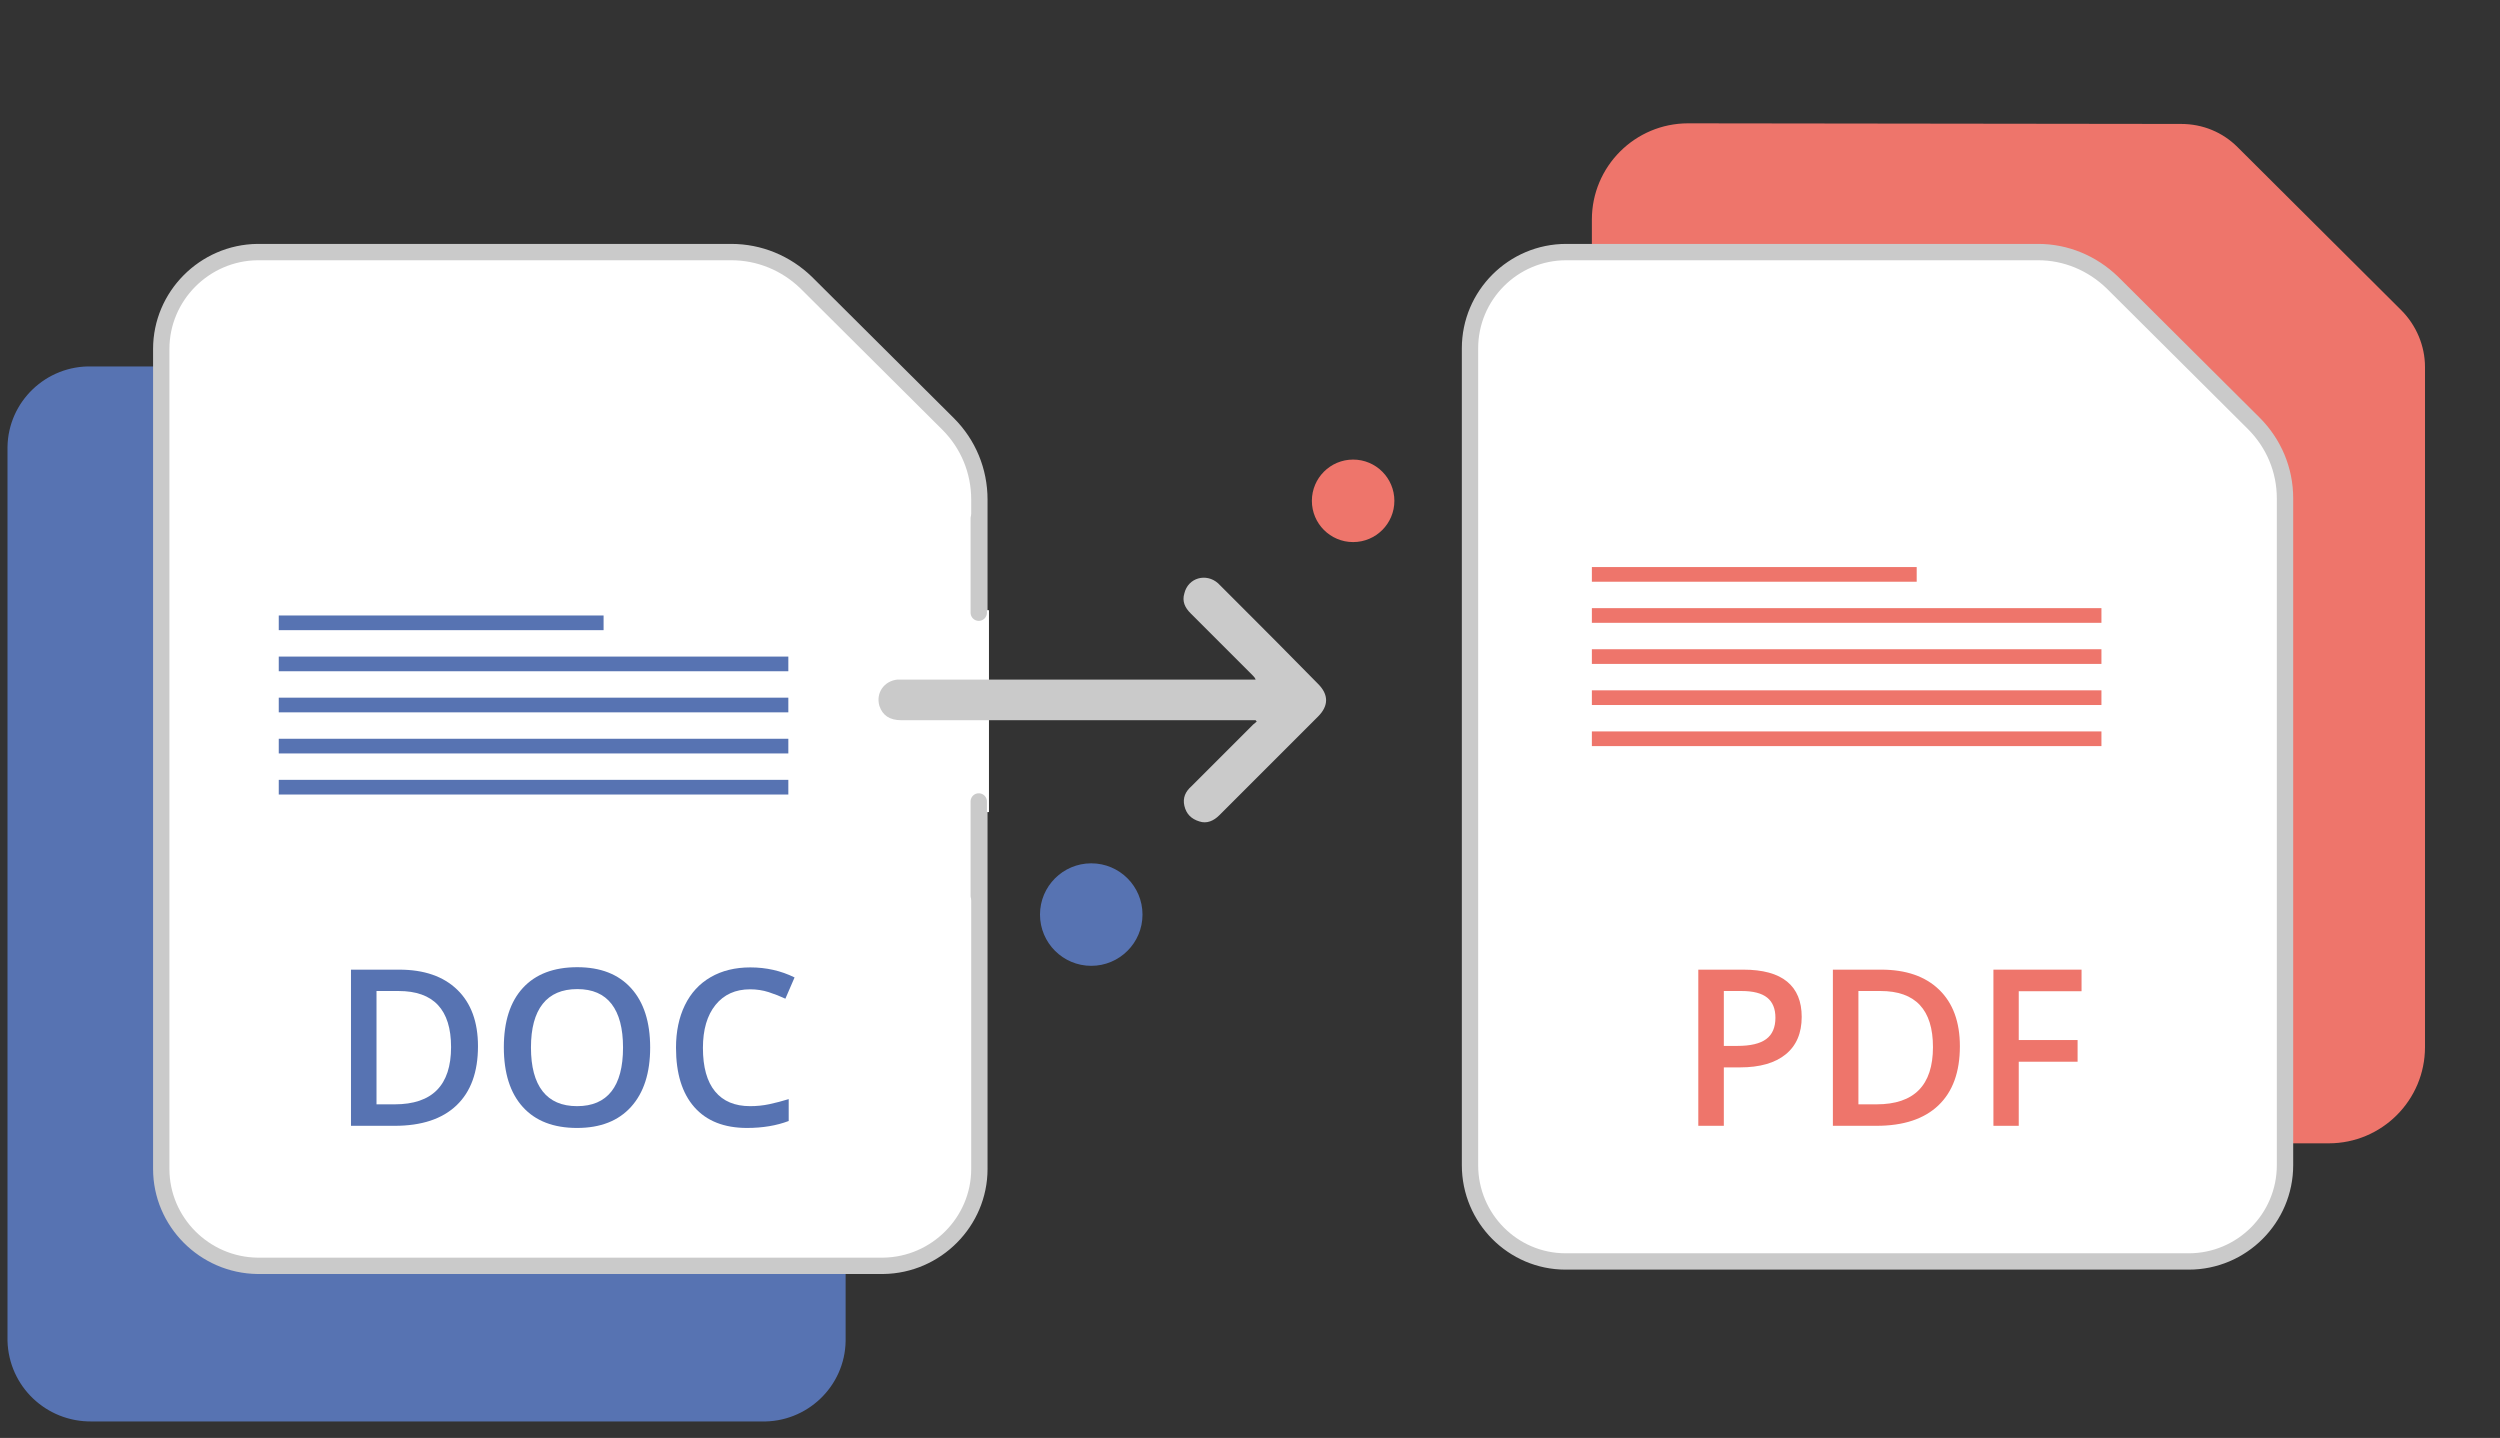 <?xml version="1.0" encoding="utf-8"?>
<!-- Generator: Adobe Illustrator 16.0.2, SVG Export Plug-In . SVG Version: 6.00 Build 0)  -->
<!DOCTYPE svg PUBLIC "-//W3C//DTD SVG 1.1//EN" "http://www.w3.org/Graphics/SVG/1.1/DTD/svg11.dtd">
<svg version="1.1" id="Layer_1" xmlns="http://www.w3.org/2000/svg" xmlns:xlink="http://www.w3.org/1999/xlink" x="0px" y="0px"
	 width="612px" height="352px" viewBox="0 0 612 352" enable-background="new 0 0 612 352" xml:space="preserve">
<rect x="0" y="0" width="612" height="352" fill="#333333" stroke="none"/>
<g>
	<rect y="-7.6" fill="none" width="612" height="367.2"/>
	<path id="Path_101390" fill="#EE756B" d="M413.253,30.191c-13.005,0-23.563,10.557-23.563,23.562l0,0v202.572
		c0,13.005,10.56,23.562,23.563,23.562h156.825c13.005,0,23.562-10.557,23.562-23.562V89.861c0-5.202-2.142-10.252-5.813-13.924
		l-40.086-39.933c-3.675-3.672-8.568-5.661-13.771-5.661L413.253,30.191L413.253,30.191z"/>
	<rect y="-7.6" fill="none" width="612" height="367.2"/>
	<path id="Path_101359" fill="#5773B2" d="M207.009,109.445v218.792c-0.153,11.17-9.486,20.043-20.655,19.734H22.491
		c-11.169,0.153-20.349-8.564-20.655-19.734V109.445c0.153-11.17,9.486-20.043,20.655-19.737h163.863
		C197.523,89.402,206.703,98.275,207.009,109.445z"/>
	<path fill="#FFFFFF" d="M39.474,286.16V85.424c0-13.005,10.557-23.563,23.562-23.715H179.01c6.885,0,13.464,2.754,18.36,7.497
		l34.731,34.578c4.896,4.896,7.65,11.475,7.65,18.513V286.16c0,13.005-10.557,23.563-23.562,23.715H63.036
		C50.031,309.723,39.474,299.165,39.474,286.16z"/>
	<path fill="#CACACA" d="M216.189,311.875H63.036c-14.105-0.166-25.562-11.702-25.562-25.715V85.424
		c0-14.014,11.457-25.549,25.539-25.715h115.998c7.372,0,14.386,2.863,19.751,8.061l34.75,34.598
		c5.314,5.314,8.239,12.391,8.239,19.93V286.16c0,14.013-11.457,25.549-25.539,25.715
		C216.205,311.875,216.197,311.875,216.189,311.875z M63.036,63.709C51.157,63.85,41.474,73.59,41.474,85.424V286.16
		c0,11.833,9.683,21.574,21.585,21.715h153.117c11.897-0.146,21.575-9.885,21.575-21.715V122.297c0-6.47-2.509-12.543-7.064-17.099
		l-34.728-34.575c-4.596-4.452-10.622-6.915-16.949-6.915L63.036,63.709L63.036,63.709z"/>
	<g>
		<g>
			<g>
				<g>
					<g>
						<defs>
							<rect id="SVGID_1_" y="-7.6" width="612" height="367.2"/>
						</defs>
						<clipPath id="SVGID_2_">
							<use xlink:href="#SVGID_1_"  overflow="visible"/>
						</clipPath>
						
							<line id="Line_6856" clip-path="url(#SVGID_2_)" fill="none" stroke="#FFFFFF" stroke-width="5" x1="239.598" y1="149.378" x2="239.598" y2="198.797"/>
					</g>
				</g>
			</g>
		</g>
	</g>
	<g>
		<g>
			<g>
				<g>
					<g>
						<defs>
							<rect id="SVGID_3_" y="-7.6" width="612" height="367.2"/>
						</defs>
						<clipPath id="SVGID_4_">
							<use xlink:href="#SVGID_3_"  overflow="visible"/>
						</clipPath>
						
							<line id="Line_6857" clip-path="url(#SVGID_4_)" fill="none" stroke="#CACACA" stroke-width="4" stroke-linecap="round" x1="239.598" y1="196.195" x2="239.598" y2="219.299"/>
					</g>
				</g>
			</g>
		</g>
	</g>
	<g>
		<g>
			<g>
				<g>
					<g>
						<defs>
							<rect id="SVGID_5_" y="-7.6" width="612" height="367.2"/>
						</defs>
						<clipPath id="SVGID_6_">
							<use xlink:href="#SVGID_5_"  overflow="visible"/>
						</clipPath>
						
							<line id="Line_6858" clip-path="url(#SVGID_6_)" fill="none" stroke="#CACACA" stroke-width="4" stroke-linecap="round" x1="239.598" y1="126.887" x2="239.598" y2="149.99"/>
					</g>
				</g>
			</g>
		</g>
	</g>
	<rect y="-7.6" fill="none" width="612" height="367.2"/>
	<g id="Path_101552">
		<path fill="#FFFFFF" d="M359.855,285.242V85.271c0-13.006,10.56-23.563,23.563-23.563h115.515c6.886,0,13.313,2.754,18.207,7.497
			l34.578,34.425c4.896,4.896,7.65,11.475,7.65,18.36v163.251c0,13.005-10.561,23.562-23.563,23.562h-152.54
			C370.26,308.805,359.855,298.247,359.855,285.242z"/>
		<path fill="#CACACA" d="M535.806,310.805H383.265c-14.011,0-25.408-11.468-25.408-25.563V85.271
			c0-14.096,11.47-25.563,25.563-25.563h115.515c7.273,0,14.233,2.863,19.602,8.061l34.598,34.444
			c5.313,5.313,8.239,12.336,8.239,19.778v163.251C561.368,299.337,549.9,310.805,535.806,310.805z M383.418,63.709
			c-11.892,0-21.563,9.673-21.563,21.563v199.971c0,11.889,9.604,21.562,21.408,21.562h152.541c11.891,0,21.563-9.673,21.563-21.562
			V121.991c0-6.373-2.511-12.392-7.064-16.946l-34.575-34.421c-4.596-4.452-10.564-6.915-16.796-6.915H383.418L383.418,63.709z"/>
	</g>
	<rect y="-7.6" fill="none" width="612" height="367.2"/>
	<rect y="-7.6" fill="none" width="612" height="367.2"/>
	<rect y="-7.6" fill="none" width="612" height="367.2"/>
	<rect y="-7.6" fill="none" width="612" height="367.2"/>
	<circle fill="#5773B2" cx="267.138" cy="223.889" r="12.546"/>
	<rect y="-7.6" fill="none" width="612" height="367.2"/>
	<circle fill="#EE756B" cx="331.245" cy="122.603" r="10.098"/>
	<g enable-background="new    ">
		<path fill="#5773B2" d="M117.01,256.119c0,6.311-1.752,11.135-5.255,14.473c-3.504,3.338-8.55,5.007-15.14,5.007H85.92v-38.228
			h11.819c6.083,0,10.816,1.639,14.198,4.916S117.01,250.175,117.01,256.119z M110.421,256.328c0-9.151-4.28-13.728-12.839-13.728
			H92.17v27.742h4.445C105.819,270.343,110.421,265.672,110.421,256.328z"/>
		<path fill="#5773B2" d="M159.16,256.433c0,6.223-1.556,11.061-4.667,14.512c-3.111,3.451-7.517,5.178-13.217,5.178
			c-5.77,0-10.202-1.713-13.296-5.139c-3.095-3.425-4.641-8.293-4.641-14.604c0-6.31,1.556-11.155,4.667-14.538
			c3.112-3.381,7.552-5.072,13.322-5.072c5.683,0,10.075,1.717,13.178,5.151C157.608,245.355,159.16,250.192,159.16,256.433z
			 M129.979,256.433c0,4.706,0.95,8.275,2.85,10.707s4.715,3.647,8.446,3.647c3.713,0,6.515-1.202,8.406-3.608
			c1.891-2.405,2.837-5.987,2.837-10.746c0-4.689-0.937-8.245-2.811-10.668c-1.874-2.423-4.667-3.635-8.38-3.635
			c-3.748,0-6.576,1.212-8.485,3.635S129.979,251.743,129.979,256.433z"/>
		<path fill="#5773B2" d="M183.633,242.183c-3.591,0-6.415,1.272-8.472,3.817c-2.057,2.545-3.085,6.058-3.085,10.537
			c0,4.689,0.989,8.236,2.968,10.642c1.978,2.406,4.841,3.608,8.589,3.608c1.621,0,3.19-0.16,4.707-0.483
			c1.517-0.322,3.094-0.736,4.733-1.242v5.36c-2.999,1.134-6.397,1.7-10.198,1.7c-5.595,0-9.893-1.695-12.891-5.086
			c-2.999-3.391-4.497-8.241-4.497-14.552c0-3.974,0.728-7.451,2.183-10.433c1.455-2.98,3.56-5.264,6.314-6.851
			c2.754-1.586,5.988-2.379,9.701-2.379c3.905,0,7.513,0.819,10.825,2.458l-2.249,5.203c-1.291-0.61-2.654-1.146-4.092-1.608
			S185.219,242.183,183.633,242.183z"/>
	</g>
	<g enable-background="new    ">
		<path fill="#EE756B" d="M441.056,248.928c0,3.991-1.308,7.051-3.923,9.178c-2.614,2.127-6.336,3.189-11.164,3.189h-3.975v14.303
			h-6.25V237.37h11.009c4.776,0,8.354,0.977,10.733,2.929S441.056,245.127,441.056,248.928z M421.994,256.039h3.32
			c3.207,0,5.561-0.558,7.061-1.673c1.498-1.115,2.248-2.859,2.248-5.229c0-2.196-0.671-3.835-2.014-4.916
			c-1.342-1.081-3.434-1.621-6.275-1.621h-4.34V256.039z"/>
		<path fill="#EE756B" d="M479.779,256.118c0,6.311-1.752,11.135-5.255,14.473c-3.504,3.338-8.55,5.007-15.14,5.007H448.69V237.37
			h11.819c6.082,0,10.815,1.639,14.197,4.916S479.779,250.174,479.779,256.118z M473.19,256.327c0-9.151-4.279-13.728-12.839-13.728
			h-5.412v27.742h4.445C468.589,270.342,473.19,265.671,473.19,256.327z"/>
		<path fill="#EE756B" d="M494.188,275.598h-6.197V237.37h21.572v5.282h-15.375v11.949h14.407v5.308h-14.407V275.598z"/>
	</g>
	<path fill="#CACACA" d="M307.377,176.306c-0.459,0-0.768,0-1.227,0c-28.458,0-57.066,0-85.524,0c-2.907,0-4.59-1.224-5.355-3.519
		c-0.918-3.213,1.224-6.12,4.437-6.426c0.459,0,0.918,0,1.377,0c28.305,0,56.61,0,84.915,0c0.459,0,0.765,0,1.377,0
		c-0.153-0.459-0.459-0.766-0.768-1.071c-5.047-5.049-10.098-10.099-15.146-15.147c-1.377-1.377-2.142-2.906-1.53-4.896
		c0.918-3.825,5.355-5.05,8.262-2.448c1.377,1.377,2.754,2.754,4.131,4.131c6.885,6.885,13.614,13.617,20.349,20.502
		c2.603,2.602,2.603,5.355,0,7.957c-8.108,8.108-16.218,16.218-24.174,24.173c-1.377,1.377-3.06,2.143-4.896,1.527
		c-1.989-0.609-3.213-1.836-3.672-3.824c-0.459-1.986,0.306-3.52,1.683-4.74c5.049-5.053,10.098-10.102,15.146-15.147
		c0.309-0.306,0.612-0.459,0.918-0.765C307.53,176.611,307.53,176.459,307.377,176.306z"/>
	<g>
		<g>
			<rect x="68.24" y="150.671" fill="#5773B2" width="79.517" height="3.593"/>
			<rect x="68.24" y="190.907" fill="#5773B2" width="124.745" height="3.593"/>
			<rect x="68.24" y="180.85" fill="#5773B2" width="124.745" height="3.594"/>
			<rect x="68.24" y="170.789" fill="#5773B2" width="124.745" height="3.593"/>
			<rect x="68.24" y="160.73" fill="#5773B2" width="124.745" height="3.592"/>
		</g>
	</g>
	<g>
		<rect x="389.689" y="138.815" fill="#EE756B" width="79.517" height="3.593"/>
		<rect x="389.689" y="179.052" fill="#EE756B" width="124.743" height="3.593"/>
		<rect x="389.689" y="168.993" fill="#EE756B" width="124.743" height="3.594"/>
		<rect x="389.689" y="158.934" fill="#EE756B" width="124.743" height="3.593"/>
		<rect x="389.689" y="148.875" fill="#EE756B" width="124.743" height="3.592"/>
	</g>
</g>
</svg>
